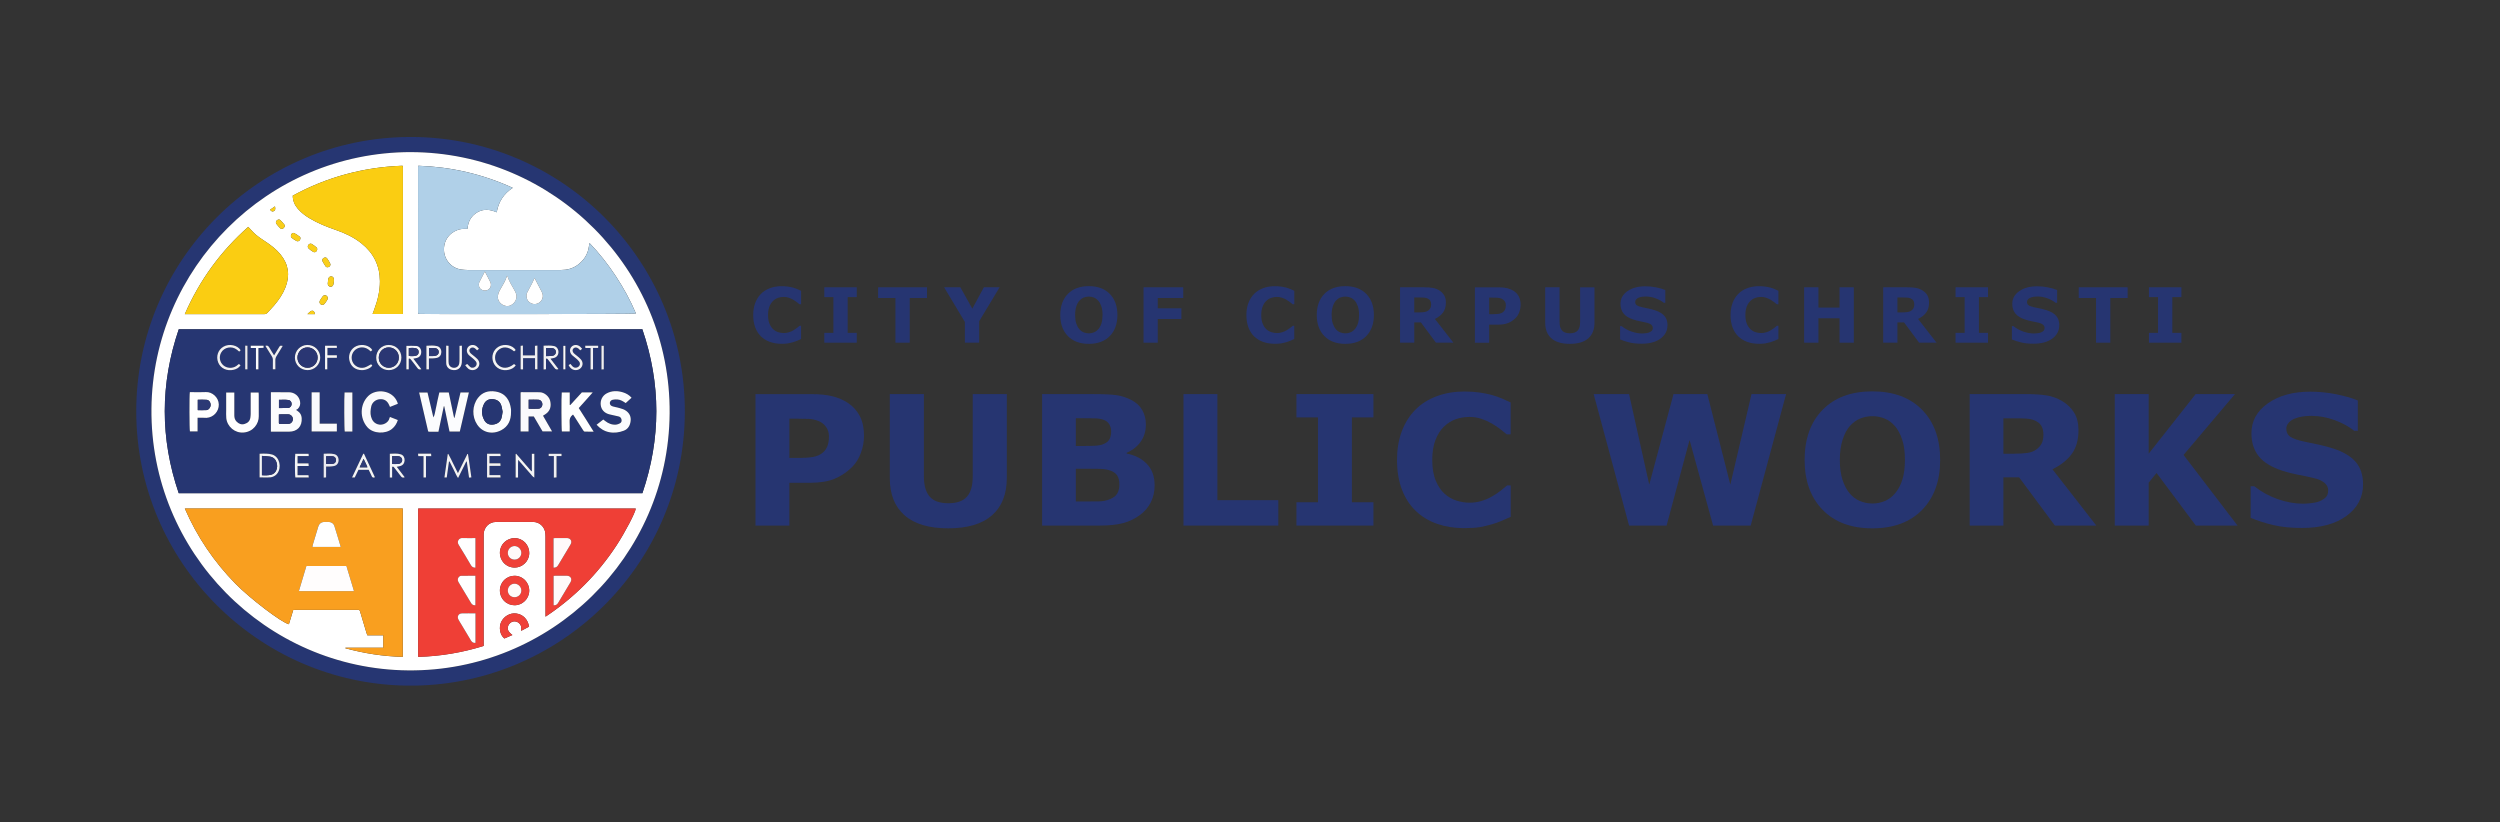<?xml version="1.0" encoding="UTF-8"?>
<svg id="Layer_1" data-name="Layer 1" xmlns="http://www.w3.org/2000/svg" viewBox="0 0 1640.33 539.63">
  <rect x="0" y="0" width="1640.33" height="539.63" fill="#333333" stroke="none"/>
  <defs>
    <style>
      .cls-1 {
        fill: #facd12;
      }

      .cls-2 {
        fill: #b0d0e8;
      }

      .cls-3 {
        fill: #fbfcfe;
      }

      .cls-4 {
        fill: #fffdfd;
      }

      .cls-5 {
        fill: #2a3673;
      }

      .cls-6 {
        fill: #fff;
      }

      .cls-7 {
        fill: #263571;
      }

      .cls-8 {
        fill: #f3f4f7;
      }

      .cls-9 {
        fill: #ef4038;
      }

      .cls-10 {
        fill: #2f3c78;
      }

      .cls-11 {
        fill: #ef3f36;
      }

      .cls-12 {
        fill: #2c3975;
      }

      .cls-13 {
        fill: #f99f1f;
      }

      .cls-14 {
        fill: #f7f7fa;
      }

      .cls-15 {
        fill: #efeff3;
      }

      .cls-16 {
        fill: #f1f1f5;
      }

      .cls-17 {
        fill: #fafafd;
      }

      .cls-18 {
        fill: #eaeaf1;
      }

      .cls-19 {
        fill: snow;
      }

      .cls-20 {
        fill: #263672;
      }

      .cls-21 {
        fill: #facf1a;
      }

      .cls-22 {
        fill: #f2f2f5;
      }

      .cls-23 {
        fill: #ef4139;
      }
    </style>
  </defs>
  <g>
    <path class="cls-7" d="M512.75,225.56c-2.7,0-5.2-.4-7.48-1.2-2.29-.8-4.25-1.99-5.9-3.56-1.64-1.58-2.92-3.55-3.82-5.91-.9-2.36-1.35-5.09-1.35-8.18,0-2.88.43-5.49,1.29-7.84.86-2.34,2.12-4.35,3.76-6.03,1.58-1.61,3.54-2.86,5.87-3.74,2.34-.88,4.89-1.32,7.65-1.32,1.53,0,2.91.09,4.14.26,1.23.17,2.36.4,3.41.67,1.09.31,2.08.66,2.97,1.04.89.38,1.66.74,2.33,1.06v8.81h-1.07c-.46-.39-1.03-.85-1.72-1.38-.69-.53-1.48-1.06-2.36-1.58-.9-.52-1.86-.96-2.91-1.31-1.04-.36-2.16-.53-3.34-.53-1.32,0-2.57.21-3.76.62-1.19.41-2.29,1.1-3.3,2.06-.96.93-1.74,2.15-2.33,3.68-.59,1.53-.89,3.38-.89,5.56s.32,4.17.96,5.7c.64,1.53,1.45,2.73,2.43,3.61.99.89,2.1,1.53,3.32,1.91,1.22.38,2.42.57,3.61.57s2.27-.17,3.38-.51c1.11-.34,2.14-.8,3.09-1.38.8-.47,1.54-.97,2.22-1.51.68-.53,1.25-1,1.68-1.38h.98v8.69c-.91.41-1.78.79-2.61,1.15-.83.36-1.7.67-2.61.93-1.19.34-2.3.6-3.34.78-1.04.18-2.47.27-4.3.27Z"/>
    <path class="cls-7" d="M562.15,224.85h-21.29v-6.45h5.96v-23.46h-5.96v-6.45h21.29v6.45h-5.96v23.46h5.96v6.45Z"/>
    <path class="cls-7" d="M608.24,195.53h-11.35v29.32h-9.38v-29.32h-11.35v-7.03h32.08v7.03Z"/>
    <path class="cls-7" d="M655.86,188.5l-13.4,22.29v14.06h-9.38v-13.62l-13.62-22.73h10.67l7.84,14.02,7.58-14.02h10.31Z"/>
    <path class="cls-7" d="M733.16,206.69c0,5.79-1.66,10.4-4.98,13.81-3.32,3.41-7.91,5.11-13.77,5.11s-10.42-1.7-13.75-5.11c-3.32-3.41-4.98-8.01-4.98-13.81s1.66-10.46,4.98-13.85,7.9-5.09,13.75-5.09,10.41,1.7,13.75,5.09c3.34,3.39,5,8.01,5,13.85ZM720.73,215.89c.91-1.11,1.59-2.41,2.03-3.92.44-1.51.66-3.28.66-5.31,0-2.18-.25-4.04-.76-5.57-.5-1.53-1.16-2.77-1.98-3.71-.83-.98-1.79-1.68-2.87-2.12-1.08-.44-2.21-.66-3.38-.66s-2.31.21-3.36.63c-1.05.42-2.01,1.12-2.89,2.1-.81.91-1.48,2.17-1.99,3.77-.51,1.6-.77,3.46-.77,5.58s.25,4.01.74,5.53c.5,1.52,1.15,2.76,1.97,3.72.81.96,1.77,1.67,2.86,2.12,1.09.46,2.24.68,3.44.68s2.35-.23,3.44-.7c1.09-.46,2.04-1.18,2.86-2.16Z"/>
    <path class="cls-7" d="M776.36,195.53h-16.72v6.76h15.5v7.03h-15.5v15.53h-9.33v-36.35h26.05v7.03Z"/>
    <path class="cls-7" d="M836.35,225.56c-2.7,0-5.2-.4-7.48-1.2-2.29-.8-4.25-1.99-5.9-3.56-1.64-1.58-2.92-3.55-3.82-5.91-.9-2.36-1.35-5.09-1.35-8.18,0-2.88.43-5.49,1.29-7.84.86-2.34,2.12-4.35,3.76-6.03,1.58-1.61,3.54-2.86,5.87-3.74,2.34-.88,4.89-1.32,7.65-1.32,1.53,0,2.91.09,4.14.26,1.23.17,2.36.4,3.41.67,1.09.31,2.08.66,2.97,1.04.89.38,1.66.74,2.33,1.06v8.81h-1.07c-.46-.39-1.03-.85-1.72-1.38-.69-.53-1.48-1.06-2.36-1.58-.9-.52-1.86-.96-2.91-1.31-1.04-.36-2.16-.53-3.34-.53-1.32,0-2.57.21-3.76.62-1.19.41-2.29,1.1-3.3,2.06-.96.93-1.74,2.15-2.33,3.68-.59,1.53-.89,3.38-.89,5.56s.32,4.17.96,5.7c.64,1.53,1.45,2.73,2.43,3.61.99.89,2.1,1.53,3.32,1.91,1.22.38,2.42.57,3.61.57s2.27-.17,3.38-.51c1.11-.34,2.14-.8,3.09-1.38.8-.47,1.54-.97,2.22-1.51.68-.53,1.25-1,1.68-1.38h.98v8.69c-.91.41-1.78.79-2.61,1.15-.83.36-1.7.67-2.61.93-1.19.34-2.3.6-3.34.78-1.04.18-2.47.27-4.3.27Z"/>
    <path class="cls-7" d="M901.45,206.69c0,5.79-1.66,10.4-4.98,13.81-3.32,3.41-7.91,5.11-13.77,5.11s-10.42-1.7-13.75-5.11c-3.32-3.41-4.98-8.01-4.98-13.81s1.66-10.46,4.98-13.85,7.9-5.09,13.75-5.09,10.41,1.7,13.75,5.09c3.34,3.39,5,8.01,5,13.85ZM889.03,215.89c.91-1.11,1.59-2.41,2.03-3.92.44-1.51.66-3.28.66-5.31,0-2.18-.25-4.04-.76-5.57-.5-1.53-1.16-2.77-1.98-3.71-.83-.98-1.79-1.68-2.87-2.12-1.08-.44-2.21-.66-3.38-.66s-2.31.21-3.36.63c-1.05.42-2.01,1.12-2.89,2.1-.81.91-1.48,2.17-1.99,3.77-.51,1.6-.77,3.46-.77,5.58s.25,4.01.74,5.53c.5,1.52,1.15,2.76,1.97,3.72.81.96,1.77,1.67,2.86,2.12,1.09.46,2.24.68,3.44.68s2.35-.23,3.44-.7c1.09-.46,2.04-1.18,2.86-2.16Z"/>
    <path class="cls-7" d="M953.62,224.85h-11.45l-9.89-13.33h-4.34v13.33h-9.33v-36.35h15.72c2.15,0,4,.12,5.54.37,1.55.24,2.99.77,4.35,1.59,1.37.81,2.45,1.87,3.26,3.16.81,1.29,1.21,2.92,1.21,4.87,0,2.69-.62,4.88-1.87,6.57-1.25,1.69-3.02,3.1-5.33,4.22l12.13,15.58ZM938.99,199.63c0-.91-.19-1.69-.56-2.34-.38-.65-1.02-1.16-1.93-1.54-.63-.26-1.38-.42-2.22-.48-.85-.06-1.83-.09-2.95-.09h-3.39v9.79h2.88c1.5,0,2.75-.07,3.76-.22,1.01-.15,1.86-.48,2.54-1,.65-.5,1.13-1.06,1.43-1.67.3-.61.45-1.43.45-2.45Z"/>
    <path class="cls-7" d="M997.72,199.98c0,1.63-.29,3.22-.85,4.77-.57,1.55-1.38,2.86-2.44,3.92-1.45,1.43-3.06,2.51-4.85,3.25-1.78.73-4,1.1-6.65,1.1h-5.83v11.84h-9.38v-36.35h15.43c2.31,0,4.26.2,5.85.6,1.59.4,2.99,1,4.21,1.79,1.46.96,2.58,2.19,3.36,3.69.77,1.5,1.16,3.3,1.16,5.4ZM988.03,200.18c0-1.02-.28-1.9-.83-2.64-.55-.74-1.2-1.25-1.93-1.55-.98-.39-1.93-.6-2.86-.65s-2.17-.06-3.71-.06h-1.61v10.86h2.69c1.59,0,2.91-.1,3.94-.29,1.03-.2,1.9-.58,2.6-1.17.6-.52,1.04-1.14,1.31-1.86.27-.72.4-1.6.4-2.64Z"/>
    <path class="cls-7" d="M1046.2,211.69c0,4.49-1.37,7.93-4.1,10.33s-6.76,3.59-12.08,3.59-9.35-1.2-12.07-3.59c-2.73-2.39-4.09-5.83-4.09-10.3v-23.22h9.42v22.68c0,2.52.53,4.4,1.59,5.64,1.06,1.24,2.77,1.86,5.15,1.86s4.06-.59,5.14-1.78c1.08-1.19,1.62-3.09,1.62-5.71v-22.68h9.42v23.19Z"/>
    <path class="cls-7" d="M1094.07,213.43c0,3.58-1.52,6.49-4.55,8.73-3.04,2.24-7.16,3.36-12.37,3.36-3.01,0-5.64-.26-7.87-.79-2.24-.53-4.33-1.2-6.29-2.01v-8.72h1.03c1.94,1.55,4.11,2.73,6.51,3.56,2.4.83,4.71,1.25,6.92,1.25.57,0,1.32-.05,2.25-.15s1.68-.26,2.27-.49c.72-.29,1.31-.66,1.77-1.1.46-.44.7-1.09.7-1.95,0-.8-.34-1.48-1.01-2.06-.68-.58-1.67-1.02-2.97-1.33-1.37-.33-2.81-.63-4.33-.92-1.52-.28-2.95-.65-4.28-1.09-3.06-.99-5.26-2.34-6.6-4.04-1.34-1.7-2.01-3.81-2.01-6.34,0-3.39,1.52-6.15,4.55-8.29,3.04-2.14,6.94-3.21,11.71-3.21,2.39,0,4.76.23,7.09.7,2.34.46,4.36,1.05,6.07,1.75v8.37h-1c-1.46-1.17-3.26-2.15-5.38-2.94-2.12-.79-4.29-1.18-6.51-1.18-.78,0-1.56.05-2.33.16-.77.11-1.52.31-2.23.6-.63.24-1.18.61-1.64,1.11-.46.5-.68,1.06-.68,1.7,0,.96.37,1.7,1.1,2.21s2.12.98,4.15,1.4c1.33.28,2.62.55,3.85.81,1.23.26,2.55.62,3.97,1.07,2.78.91,4.84,2.15,6.16,3.72,1.33,1.57,1.99,3.61,1.99,6.12Z"/>
    <path class="cls-7" d="M1154.01,225.56c-2.7,0-5.2-.4-7.48-1.2-2.29-.8-4.25-1.99-5.9-3.56-1.64-1.58-2.92-3.55-3.82-5.91-.9-2.36-1.35-5.09-1.35-8.18,0-2.88.43-5.49,1.29-7.84.86-2.34,2.12-4.35,3.76-6.03,1.58-1.61,3.54-2.86,5.87-3.74,2.34-.88,4.89-1.32,7.65-1.32,1.53,0,2.91.09,4.14.26,1.23.17,2.36.4,3.41.67,1.09.31,2.08.66,2.97,1.04.89.38,1.66.74,2.33,1.06v8.81h-1.07c-.46-.39-1.03-.85-1.72-1.38-.69-.53-1.48-1.06-2.36-1.58-.9-.52-1.86-.96-2.91-1.31-1.04-.36-2.16-.53-3.34-.53-1.32,0-2.57.21-3.76.62-1.19.41-2.29,1.1-3.3,2.06-.96.93-1.74,2.15-2.33,3.68-.59,1.53-.89,3.38-.89,5.56s.32,4.17.96,5.7c.64,1.53,1.45,2.73,2.43,3.61.99.89,2.1,1.53,3.32,1.91,1.22.38,2.42.57,3.61.57s2.27-.17,3.38-.51c1.11-.34,2.14-.8,3.09-1.38.8-.47,1.54-.97,2.22-1.51.68-.53,1.25-1,1.68-1.38h.98v8.69c-.91.41-1.78.79-2.61,1.15-.83.36-1.7.67-2.61.93-1.19.34-2.3.6-3.34.78-1.04.18-2.47.27-4.3.27Z"/>
    <path class="cls-7" d="M1216.35,224.85h-9.38v-16.02h-13.84v16.02h-9.38v-36.35h9.38v13.31h13.84v-13.31h9.38v36.35Z"/>
    <path class="cls-7" d="M1270.64,224.85h-11.45l-9.89-13.33h-4.34v13.33h-9.33v-36.35h15.72c2.15,0,4,.12,5.54.37,1.55.24,2.99.77,4.35,1.59,1.37.81,2.45,1.87,3.26,3.16.81,1.29,1.21,2.92,1.21,4.87,0,2.69-.62,4.88-1.87,6.57-1.25,1.69-3.02,3.1-5.33,4.22l12.13,15.58ZM1256.01,199.63c0-.91-.19-1.69-.56-2.34-.38-.65-1.02-1.16-1.93-1.54-.63-.26-1.38-.42-2.22-.48-.85-.06-1.83-.09-2.95-.09h-3.39v9.79h2.88c1.5,0,2.75-.07,3.76-.22,1.01-.15,1.86-.48,2.54-1,.65-.5,1.13-1.06,1.43-1.67.3-.61.45-1.43.45-2.45Z"/>
    <path class="cls-7" d="M1304.39,224.85h-21.29v-6.45h5.96v-23.46h-5.96v-6.45h21.29v6.45h-5.96v23.46h5.96v6.45Z"/>
    <path class="cls-7" d="M1351.14,213.43c0,3.58-1.52,6.49-4.55,8.73-3.04,2.24-7.16,3.36-12.37,3.36-3.01,0-5.64-.26-7.87-.79-2.24-.53-4.33-1.2-6.29-2.01v-8.72h1.03c1.94,1.55,4.11,2.73,6.51,3.56,2.4.83,4.71,1.25,6.92,1.25.57,0,1.32-.05,2.25-.15s1.68-.26,2.27-.49c.72-.29,1.31-.66,1.77-1.1.46-.44.7-1.09.7-1.95,0-.8-.34-1.48-1.01-2.06-.68-.58-1.67-1.02-2.97-1.33-1.37-.33-2.81-.63-4.33-.92-1.52-.28-2.95-.65-4.28-1.09-3.06-.99-5.26-2.34-6.6-4.04-1.34-1.7-2.01-3.81-2.01-6.34,0-3.39,1.52-6.15,4.55-8.29,3.04-2.14,6.94-3.21,11.71-3.21,2.39,0,4.76.23,7.09.7,2.34.46,4.36,1.05,6.07,1.75v8.37h-1c-1.46-1.17-3.26-2.15-5.38-2.94-2.12-.79-4.29-1.18-6.51-1.18-.78,0-1.56.05-2.33.16-.77.11-1.52.31-2.23.6-.63.24-1.18.61-1.64,1.11-.46.5-.68,1.06-.68,1.7,0,.96.37,1.7,1.1,2.21s2.12.98,4.15,1.4c1.33.28,2.62.55,3.85.81,1.23.26,2.55.62,3.97,1.07,2.78.91,4.84,2.15,6.16,3.72,1.33,1.57,1.99,3.61,1.99,6.12Z"/>
    <path class="cls-7" d="M1396,195.53h-11.35v29.32h-9.38v-29.32h-11.35v-7.03h32.08v7.03Z"/>
    <path class="cls-7" d="M1431.29,224.85h-21.29v-6.45h5.96v-23.46h-5.96v-6.45h21.29v6.45h-5.96v23.46h5.96v6.45Z"/>
    <path class="cls-7" d="M566.9,285.81c0,3.86-.68,7.64-2.03,11.33-1.35,3.69-3.28,6.79-5.79,9.3-3.44,3.4-7.27,5.97-11.5,7.71-4.23,1.74-9.49,2.61-15.79,2.61h-13.85v28.1h-22.25v-86.27h36.62c5.48,0,10.11.47,13.88,1.42,3.77.95,7.1,2.37,9.99,4.26,3.48,2.28,6.13,5.2,7.97,8.75,1.83,3.55,2.75,7.82,2.75,12.8ZM543.9,286.31c0-2.43-.66-4.52-1.97-6.27-1.31-1.75-2.84-2.98-4.58-3.67-2.32-.93-4.58-1.44-6.78-1.53-2.2-.1-5.14-.15-8.81-.15h-3.82v25.78h6.37c3.79,0,6.9-.23,9.36-.69,2.45-.46,4.51-1.39,6.17-2.77,1.43-1.23,2.46-2.71,3.1-4.42.64-1.71.96-3.81.96-6.27Z"/>
    <path class="cls-7" d="M660.59,313.62c0,10.66-3.24,18.83-9.73,24.51-6.49,5.68-16.05,8.52-28.68,8.52s-22.18-2.84-28.65-8.52c-6.47-5.68-9.71-13.83-9.71-24.45v-55.1h22.37v53.83c0,5.99,1.25,10.45,3.77,13.38,2.51,2.94,6.59,4.4,12.23,4.4s9.63-1.41,12.2-4.23c2.57-2.82,3.85-7.34,3.85-13.56v-53.83h22.37v55.04Z"/>
    <path class="cls-7" d="M757.58,318.43c0,4.17-.84,7.9-2.52,11.18-1.68,3.28-3.99,6.01-6.92,8.17-3.4,2.55-7.14,4.37-11.21,5.45-4.08,1.08-9.24,1.62-15.5,1.62h-37.66v-86.27h33.49c6.95,0,12.04.23,15.27.7,3.22.46,6.42,1.49,9.59,3.07,3.28,1.66,5.73,3.89,7.33,6.69,1.6,2.8,2.4,6,2.4,9.59,0,4.17-1.1,7.85-3.3,11.04-2.2,3.19-5.31,5.67-9.33,7.45v.46c5.64,1.12,10.11,3.44,13.41,6.95,3.3,3.52,4.95,8.15,4.95,13.91ZM729.07,282.97c0-1.43-.36-2.86-1.07-4.29-.72-1.43-1.98-2.49-3.79-3.19-1.62-.62-3.64-.96-6.06-1.01-2.41-.06-5.8-.09-10.17-.09h-2.09v18.25h3.48c3.51,0,6.51-.06,8.98-.17,2.47-.12,4.42-.5,5.85-1.16,2.01-.89,3.32-2.04,3.94-3.45.62-1.41.93-3.04.93-4.9ZM734.46,318.08c0-2.74-.53-4.86-1.59-6.34-1.06-1.49-2.86-2.6-5.41-3.33-1.73-.5-4.12-.77-7.17-.81-3.05-.04-6.23-.06-9.54-.06h-4.86v21.5h1.62c6.25,0,10.72-.02,13.42-.06,2.7-.04,5.19-.54,7.46-1.51,2.31-.97,3.9-2.25,4.77-3.85.87-1.6,1.3-3.45,1.3-5.53Z"/>
    <path class="cls-7" d="M838.75,344.85h-62.23v-86.27h22.25v69.59h39.98v16.69Z"/>
    <path class="cls-7" d="M901.15,344.85h-50.52v-15.3h14.14v-55.68h-14.14v-15.3h50.52v15.3h-14.14v55.68h14.14v15.3Z"/>
    <path class="cls-7" d="M960.66,346.53c-6.41,0-12.33-.95-17.76-2.84s-10.09-4.71-13.99-8.46c-3.9-3.75-6.92-8.42-9.07-14.02-2.14-5.6-3.22-12.07-3.22-19.41,0-6.84,1.02-13.04,3.07-18.6,2.05-5.56,5.02-10.33,8.92-14.31,3.75-3.82,8.39-6.78,13.93-8.87s11.6-3.13,18.17-3.13c3.63,0,6.9.2,9.82.61,2.92.41,5.61.94,8.08,1.59,2.59.73,4.93,1.56,7.04,2.46,2.11.91,3.95,1.75,5.53,2.52v20.92h-2.55c-1.08-.92-2.44-2.02-4.08-3.29-1.64-1.27-3.51-2.52-5.59-3.75-2.12-1.23-4.42-2.27-6.89-3.11-2.47-.85-5.12-1.27-7.94-1.27-3.13,0-6.1.49-8.92,1.48-2.82.98-5.43,2.61-7.82,4.89-2.28,2.2-4.12,5.11-5.53,8.73-1.41,3.62-2.11,8.02-2.11,13.18s.76,9.91,2.29,13.53c1.53,3.62,3.45,6.48,5.77,8.56,2.36,2.12,4.98,3.63,7.88,4.54,2.9.91,5.75,1.36,8.58,1.36s5.38-.4,8.03-1.21c2.64-.81,5.09-1.9,7.33-3.29,1.89-1.11,3.65-2.31,5.27-3.57,1.62-1.27,2.96-2.36,4-3.29h2.32v20.63c-2.16.97-4.23,1.87-6.2,2.72-1.97.85-4.04,1.58-6.2,2.2-2.82.81-5.47,1.43-7.94,1.85-2.47.42-5.87.64-10.2.64Z"/>
    <path class="cls-7" d="M1171.91,258.58l-23.23,86.27h-24.67l-15.43-56.2-15.08,56.2h-24.61l-23.23-86.27h23.22l13.24,59.39,15.92-59.39h22.19l15.1,59.39,13.9-59.39h22.68Z"/>
    <path class="cls-7" d="M1273.01,301.75c0,13.75-3.94,24.67-11.82,32.77-7.88,8.09-18.77,12.14-32.68,12.14s-24.74-4.05-32.62-12.14c-7.88-8.09-11.82-19.01-11.82-32.77s3.94-24.83,11.82-32.88,18.75-12.08,32.62-12.08,24.7,4.03,32.62,12.08c7.92,8.05,11.88,19.01,11.88,32.88ZM1243.52,323.59c2.16-2.63,3.77-5.73,4.81-9.3,1.04-3.57,1.56-7.77,1.56-12.6,0-5.18-.6-9.58-1.8-13.21-1.2-3.63-2.76-6.57-4.69-8.81-1.97-2.32-4.24-4-6.81-5.04-2.57-1.04-5.24-1.56-8.03-1.56s-5.48.5-7.97,1.51c-2.49,1-4.78,2.67-6.87,4.98-1.93,2.16-3.5,5.15-4.72,8.95-1.22,3.81-1.83,8.22-1.83,13.24s.59,9.51,1.77,13.12c1.18,3.61,2.73,6.56,4.67,8.84,1.93,2.28,4.19,3.96,6.78,5.04,2.59,1.08,5.31,1.62,8.17,1.62s5.58-.55,8.17-1.65,4.85-2.81,6.78-5.13Z"/>
    <path class="cls-7" d="M1375.45,344.85h-27.17l-23.47-31.64h-10.31v31.64h-22.13v-86.27h37.31c5.1,0,9.48.29,13.15.87,3.67.58,7.11,1.84,10.31,3.77,3.25,1.93,5.82,4.43,7.74,7.5,1.91,3.07,2.87,6.92,2.87,11.56,0,6.37-1.48,11.57-4.43,15.59-2.96,4.02-7.18,7.36-12.66,10.02l28.8,36.97ZM1340.74,285c0-2.16-.44-4.02-1.33-5.56-.89-1.54-2.42-2.76-4.58-3.65-1.51-.62-3.26-.99-5.27-1.13-2.01-.14-4.35-.2-7.01-.2h-8.05v23.23h6.84c3.55,0,6.53-.17,8.92-.52,2.39-.35,4.4-1.14,6.03-2.38,1.54-1.2,2.67-2.52,3.39-3.97.71-1.45,1.07-3.39,1.07-5.82Z"/>
    <path class="cls-7" d="M1468.1,344.85h-27.34l-25.79-34.53-5.16,6.38v28.15h-22.25v-86.27h22.25v39.09l30.82-39.09h25.79l-33.72,39.92,35.4,46.35Z"/>
    <path class="cls-7" d="M1550.49,317.74c0,8.5-3.6,15.4-10.81,20.71-7.2,5.31-16.99,7.97-29.35,7.97-7.15,0-13.38-.63-18.69-1.88-5.31-1.25-10.28-2.85-14.92-4.78v-20.69h2.43c4.6,3.67,9.74,6.49,15.44,8.46,5.7,1.97,11.17,2.96,16.43,2.96,1.35,0,3.13-.12,5.33-.35,2.2-.23,4-.62,5.39-1.16,1.7-.7,3.1-1.56,4.2-2.61,1.1-1.04,1.65-2.59,1.65-4.64,0-1.89-.8-3.52-2.41-4.9-1.6-1.37-3.95-2.42-7.04-3.16-3.25-.77-6.67-1.5-10.29-2.17-3.61-.68-7-1.54-10.17-2.58-7.26-2.36-12.49-5.55-15.67-9.59-3.19-4.04-4.78-9.05-4.78-15.04,0-8.03,3.6-14.59,10.81-19.67,7.2-5.08,16.46-7.62,27.78-7.62,5.68,0,11.29.55,16.83,1.65,5.54,1.1,10.34,2.48,14.4,4.14v19.87h-2.38c-3.48-2.78-7.74-5.11-12.78-6.98-5.04-1.87-10.19-2.81-15.44-2.81-1.85,0-3.7.13-5.53.38-1.83.25-3.6.72-5.3,1.42-1.51.58-2.8,1.46-3.88,2.64-1.08,1.18-1.62,2.52-1.62,4.03,0,2.28.87,4.03,2.61,5.24s5.02,2.33,9.85,3.33c3.17.66,6.21,1.29,9.12,1.91,2.92.62,6.06,1.47,9.42,2.55,6.61,2.16,11.48,5.11,14.63,8.84,3.15,3.73,4.72,8.57,4.72,14.51Z"/>
  </g>
  <g>
    <path class="cls-20" d="M269.48,89.87c99.1,0,179.83,80.61,179.86,179.93.04,101.08-83.03,181.33-182.3,180.06-97.28-1.24-177.58-80.79-177.64-179.92-.07-98.95,80.42-180.08,180.08-180.06ZM269.46,99.81c-94.29.16-169.2,76.42-170.08,168.34-.9,94.15,75.13,170.85,168.38,171.73,93.31.88,170.87-74.25,171.62-168.65.74-94.66-75.86-171.24-169.91-171.41Z"/>
    <path class="cls-6" d="M269.46,99.81c94.05.18,170.65,76.75,169.91,171.41-.74,94.4-78.31,169.53-171.62,168.65-93.24-.88-169.28-77.58-168.38-171.73.88-91.92,75.79-168.18,170.08-168.34ZM117.27,323.6h304.23c12.21-35.93,12.2-71.72-.04-107.56H117.29c-12.25,35.88-12.26,71.71-.03,107.56ZM121.26,333.63c8.05,18.59,19.11,34.91,33.14,49.26,9.54,9.76,30.42,25.67,35.16,26.7.94-3.09,1.89-6.19,2.85-9.35.6-.03,1.1-.08,1.61-.08,13.48,0,26.95,0,40.43,0,1.49,0,1.5.01,1.95,1.52,1.33,4.42,2.65,8.85,3.98,13.28.18.59.39,1.17.63,1.9h10.47v8.15h-24.83c0,.11-.02.23-.03.34,12.32,3.36,24.84,5.33,37.67,5.64v-97.34H121.26ZM357.93,404.62c18.89-12.57,34.29-28.04,46.52-46.67,5.63-8.58,12.5-21.73,12.7-24.3h-142.77v97.34c14.72-.4,28.97-2.84,42.97-7.18v-2.22c0-23.08,0-46.16,0-69.24,0-.63-.01-1.26,0-1.89.13-4.41,3.58-7.96,8-8,8.17-.08,16.34-.06,24.51,0,3.62.03,6.74,2.48,7.69,5.98.31,1.14.37,2.37.37,3.55.02,16.8.02,33.59.02,50.39v2.23ZM336.45,123.25c-19.9-9.08-40.46-13.77-61.96-14.51-.1.31-.19.47-.19.63-.01,31.76-.02,63.52-.02,95.28,0,.34.06.68.1,1.02,0,.05.07.09.1.13.04.04.08.08.12.12,3,.33,141.24.18,142.67-.21-3.61-8.61-8.08-16.72-13.19-24.48-5.08-7.71-10.77-14.97-17.28-21.79-.18,1.02-.34,1.74-.44,2.47-.7,5.04-3.31,8.92-7.32,11.9-3.28,2.43-7.1,3.34-11.1,3.35-20.28.04-40.55.02-60.83,0-1.36,0-2.72-.14-4.08-.28-7.27-.74-12.92-7.65-11.53-15.76,1.13-6.61,6.96-10.97,13.2-10.99.66,0,1.33,0,2.04,0,.36-4.88,2.48-8.55,6.5-10.87,4.05-2.34,8.3-1.92,12.66.03,1.2-6.88,4.6-12.2,10.56-16.07ZM264.4,206.01c0-32.13,0-64.04,0-95.96,0-.34-.05-.68-.09-1.02,0-.05-.07-.09-.1-.13-.04-.04-.08-.08-.17-.16-25.53.92-49.55,7.41-71.97,19.63.05,3.45,1.3,6.2,3.37,8.62,2.14,2.5,4.73,4.46,7.53,6.15,5.4,3.27,11.21,5.61,17.16,7.66,6.08,2.09,11.86,4.78,16.93,8.8,8.01,6.36,12.16,14.64,12.21,24.9.03,6.42-1.47,12.55-3.7,18.52-.35.95-.71,1.9-1.11,2.98h19.96ZM162.87,148.85c-17.96,15.91-31.86,34.87-41.61,57.25h2.09c10.96,0,21.92,0,32.88,0,5.65,0,11.3-.02,16.95.02.99,0,1.73-.26,2.39-1,1.43-1.63,2.98-3.16,4.38-4.81,3.04-3.59,5.68-7.44,7.39-11.86,3.02-7.79,2.03-14.98-3.29-21.51-2.81-3.45-6.3-6.09-9.99-8.52-2.14-1.41-4.3-2.83-6.24-4.49-1.76-1.5-3.26-3.32-4.95-5.09ZM327.99,387.38c-.03,5.41,4.19,9.69,9.59,9.74,5.24.05,9.63-4.27,9.67-9.51.05-5.39-4.21-9.78-9.53-9.82-5.39-.04-9.71,4.22-9.74,9.59ZM337.46,372.4c5.17.12,9.65-4.08,9.8-9.2.16-5.51-4.02-10-9.4-10.12-5.3-.11-9.74,4.07-9.86,9.3-.13,5.55,3.97,9.89,9.47,10.02ZM347.15,411.15c-.84-4.88-4-8.03-8.47-8.63-3.98-.53-8.13,1.87-9.89,5.66-1.47,3.17-1.03,8.25,2.16,10.76,1.68-.73,3.43-1.49,5.26-2.28-2.92-2.25-3.64-3.97-2.68-6.22.79-1.86,2.78-2.97,4.7-2.66,1.38.22,2.42.93,3.18,2.09.78,1.19.67,2.52.52,4.06,1.87-.99,3.52-1.87,5.22-2.77ZM186.96,148.52c-.16-.54-.16-.87-.32-1.07-.87-1.04-1.73-2.12-2.71-3.05-.61-.58-1.53-.42-2.2.13-.69.58-.96,1.54-.41,2.3.76,1.05,1.65,2.03,2.57,2.94.52.51,1.31.57,1.9.12.5-.38.84-.97,1.16-1.37ZM208.16,163.35c-.07-.17-.14-.7-.44-.96-1-.84-2.03-1.65-3.15-2.32-.78-.47-1.74-.1-2.25.63-.52.75-.53,1.71.18,2.34.93.82,1.93,1.61,3.01,2.22,1.22.69,2.6-.23,2.64-1.91ZM197.13,156.19c-.06-.16-.08-.6-.3-.76-1.23-.89-2.45-1.81-3.79-2.5-.73-.37-1.66.2-1.97.94-.32.79-.35,1.64.36,2.19.98.77,2.01,1.5,3.12,2.06,1.23.62,2.61-.39,2.57-1.93ZM219.1,184.54c0-.58,0-.81,0-1.03-.03-1.32-.61-2.06-1.68-2.15-1.14-.1-1.94.66-2.09,1.98-.1.9-.24,1.8-.29,2.71-.06,1.05.65,1.92,1.63,2.08.89.15,1.78-.4,2.05-1.4.22-.82.3-1.67.38-2.17ZM211.49,170.87c0,.09-.03.29.05.42.71,1.22,1.37,2.47,2.2,3.6.46.62,1.54.58,2.2.14.76-.51,1.09-1.31.73-2.07-.57-1.22-1.29-2.38-2.1-3.47-.47-.64-1.3-.65-2.03-.32-.68.31-1.04.85-1.05,1.7ZM215.04,195.8c.02-1-.35-1.58-1.1-1.92-.76-.34-1.59-.2-2.14.52-.69.9-1.32,1.85-1.88,2.83-.51.89-.24,1.88.51,2.43.82.59,1.87.5,2.58-.38.68-.83,1.24-1.76,1.81-2.68.17-.27.19-.64.24-.81ZM206.62,206.1c-.19-2.05-1.57-2.8-2.98-1.76-.6.44-1.11,1.01-1.92,1.76h4.9ZM177.2,137.61c.97,1.17,1.49,1.37,2.36.97,1.05-.48,1.29-1.27.87-3.18-1.11.76-2.16,1.48-3.23,2.22Z"/>
    <path class="cls-20" d="M117.27,323.6c-12.23-35.85-12.23-71.68.03-107.56h304.16c12.24,35.84,12.25,71.63.04,107.56H117.27ZM287.68,283.27c1.2-5.72,2.35-11.2,3.51-16.69l.31-.03c1.15,5.53,2.3,11.07,3.45,16.6h6.75c2-8.59,3.97-17.07,5.96-25.66h-5.5c-1.31,5.56-2.61,11.07-3.9,16.58-.11,0-.22-.01-.33-.02-1.16-5.5-2.32-11.01-3.48-16.56h-6.18c-.41,1.81-.84,3.63-1.24,5.45-.41,1.89-.7,3.81-1.18,5.69-.44,1.75-.51,3.6-1.49,5.25-1.29-5.47-2.58-10.94-3.85-16.35h-5.49c2,8.61,3.97,17.09,5.93,25.57.33.07.55.16.77.16,1.93.01,3.87,0,5.97,0ZM194.24,268.96c.51-.3.92-.43,1.19-.71,1.35-1.35,1.79-2.98,1.44-4.86-.67-3.52-3.53-5.96-7.27-6.02-3.25-.06-6.51-.01-9.77-.01-.67,0-1.34,0-2.09,0v25.89h1.62c3.43,0,6.85.01,10.28,0,5.49-.02,8.7-3.53,8.31-8.98-.13-1.84-.9-3.27-2.36-4.35-.31-.23-.63-.44-1.35-.95ZM335.3,270.49c0-.68.07-1.38-.01-2.05-.71-5.57-3.33-10.48-10.25-11.56-4.56-.71-8.52.44-11.43,4.22-3.86,5.02-4.01,12.25-.5,17.5,3.53,5.27,9.93,6.72,15.75,3.68,4.69-2.45,6.48-6.68,6.45-11.79ZM356.29,272.76c.66-.41,1.1-.67,1.52-.95,3.06-2.02,4.1-4.98,3.18-8.81-.69-2.89-3.84-5.66-6.96-5.64-3.94.02-7.87-.04-11.81-.05-.22,0-.43.09-.63.14v25.64h5.21v-9.83h3.45c1.92,3.27,3.85,6.56,5.75,9.8h6.24c-2.04-3.53-3.96-6.86-5.94-10.3ZM391.43,278.7c2.36,2.57,5.01,4.21,8.26,4.87,3.3.66,6.52.17,9.58-.97,2.81-1.06,4.15-3.45,4.5-6.37.32-2.71-.61-4.9-2.82-6.57-1.26-.96-2.7-1.45-4.2-1.84-1.54-.4-3.11-.7-4.65-1.14-.57-.16-1.21-.48-1.54-.93-.96-1.29-.27-3.02,1.43-3.45,1.02-.26,2.15-.27,3.21-.19,1.99.16,3.64,1.24,5.33,2.36,1.28-1.16,2.53-2.3,3.85-3.5-1.57-1.78-3.48-2.88-5.63-3.54-3.68-1.13-7.32-1.16-10.79.73-2.75,1.5-4.21,4.52-3.81,7.64.39,3.02,2.37,5.19,5.53,6.03.44.12.89.21,1.33.31,1.61.36,3.22.73,4.83,1.09,1.15.26,1.74,1.05,1.96,2.13.21,1.06-.17,1.95-1.14,2.44-.74.37-1.55.74-2.36.81-2.68.24-5.04-.69-7.15-2.32-.44-.34-.87-.69-1.32-1.04-1.47,1.15-2.86,2.24-4.41,3.45ZM375.99,272.05c.38.55.71,1.01,1.02,1.49,1.87,2.93,3.72,5.87,5.6,8.79.23.35.61.83.94.85,1.9.08,3.81.04,5.95.04-1.76-2.82-3.34-5.37-4.95-7.91-1.6-2.54-3.23-5.06-4.82-7.56,3.06-3.51,6.16-6.7,9.17-10.28h-7.13c-2.57,2.8-5.1,5.56-7.63,8.33-.11-.04-.22-.07-.33-.11v-8.17h-5.23c-.32,2.38-.23,24.45.08,25.59h5.12c0-2.13.14-4.14-.04-6.12-.18-2,.39-3.55,1.95-4.77.04-.03.1-.06.29-.16ZM261.04,264.94c-.13-.45-.2-.78-.32-1.08-3.19-8.11-14.04-9.02-19.07-4.09-5.68,5.57-5.61,14.68-.72,20.4,3.9,4.57,12.06,4.68,16.26,1.24,1.85-1.51,3.11-3.42,3.84-5.83-1.77-.69-3.44-1.34-5.18-2.03-.15.37-.3.62-.35.89-.54,2.73-4.31,5.02-7.68,3.91-2.49-.82-3.75-2.66-4.38-5.06-.58-2.21-.31-4.45.14-6.62.56-2.68,2.95-4.57,5.61-4.76,2.89-.21,4.86,1,6.09,3.73.18.41.37.81.6,1.33,1.75-.7,3.42-1.36,5.16-2.05ZM148.41,257.57c0,.64,0,1.2,0,1.76,0,3.26,0,6.51,0,9.77,0,1.76-.13,3.55.07,5.29.63,5.65,5.65,9.86,11.33,9.42,6.43-.5,10.06-5.86,9.99-10.67-.07-4.74-.01-9.48-.02-14.22,0-.44-.06-.87-.09-1.35h-5.2v1.74c0,4.11.01,8.22,0,12.34,0,.79-.1,1.59-.21,2.38-.32,2.24-1.71,3.54-3.79,4.16-2.09.63-3.81-.08-5.27-1.58-1.1-1.13-1.48-2.52-1.47-4.07.02-4.34,0-8.68,0-13.02,0-.61,0-1.23,0-1.94h-5.33ZM129.63,274.1c1.39,0,2.52-.01,3.65,0,.74,0,1.48.12,2.22.07,4.62-.28,8.16-4.22,8.06-8.78-.11-4.78-4.51-8.36-8.46-8.13-3.07.18-6.16.04-9.25.04h-1.29c-.36,2.09-.29,24.47.06,25.75h5.01v-8.95ZM204.47,257.43v25.65h16.55v-5.11h-11.28v-20.55h-5.27ZM231.2,283.16v-25.63h-5.12c-.32,2.84-.2,24.45.12,25.63h5ZM294.59,302.84c.12-.03.23-.05.35-.08.89,1.77,1.75,3.56,2.67,5.32.93,1.77,1.63,3.66,2.92,5.57,1.9-3.83,3.65-7.34,5.4-10.86.11.03.22.06.33.09.49,3.47.99,6.94,1.49,10.49.6-.06,1.02-.09,1.53-.14-.75-5.2-1.42-10.28-2.23-15.34-.13-.01-.25-.02-.38-.03-2.03,4.11-4.06,8.22-6.21,12.57-1.15-2.32-2.17-4.42-3.23-6.5-1.05-2.04-1.94-4.16-3.12-6.13-.11.04-.22.07-.33.11-.73,5.11-1.45,10.21-2.19,15.38h1.53c.49-3.52.98-6.99,1.46-10.46ZM263.36,234.58c0-4.65-3.53-8.19-8.23-8.25-4.64-.06-8.3,3.64-8.29,8.39.01,4.6,3.67,8.18,8.33,8.14,4.66-.04,8.19-3.6,8.19-8.28ZM201.86,242.85c4.59-.03,8.28-3.72,8.25-8.28-.02-4.65-3.78-8.31-8.47-8.25-4.57.06-8.2,3.8-8.15,8.39.05,4.59,3.72,8.16,8.37,8.13ZM338.65,297.71c-.11.07-.21.15-.32.22v15.37h1.56c0-1.94-.01-3.81,0-5.68.02-1.84-.08-3.68.1-5.91,1.09,1.24,1.91,2.16,2.72,3.09.86.99,1.73,1.98,2.59,2.96.82.95,1.62,1.92,2.48,2.83.86.91,1.48,2.08,2.79,2.77v-15.6h-1.62v11.3l-.31.14c-3.33-3.83-6.67-7.67-10-11.5ZM170.32,313.24c2.47,0,4.86.14,7.23-.06,1.12-.1,2.34-.66,3.25-1.36,3.82-2.96,3.51-9.99-.48-12.72-.51-.35-1.08-.67-1.67-.84-2.71-.8-5.48-.63-8.33-.54v15.53ZM361.16,235.33c1.04-.21,1.83-.3,2.58-.54,1.72-.56,2.74-2.1,2.7-3.94-.04-1.82-1.15-3.41-2.89-3.8-2.28-.52-4.6-.28-6.87-.25v15.63c.56-.05.99-.08,1.57-.13v-6.98c.92-.27,1.15.37,1.48.79,1.38,1.75,2.77,3.48,4.08,5.28.68.94,1.41,1.34,2.63.77-1.74-2.26-3.44-4.46-5.27-6.83ZM268.17,242.33v-6.97c.89-.35,1.16.23,1.5.66,1.4,1.8,2.84,3.57,4.17,5.42.66.92,1.38,1.22,2.6.78-.91-1.2-1.76-2.31-2.62-3.43-.86-1.14-1.73-2.28-2.63-3.47.98-.19,1.72-.27,2.42-.49,1.9-.58,2.87-2.09,2.76-4.2-.1-1.87-1.35-3.47-3.23-3.64-2.13-.19-4.28-.04-6.5-.04v15.38h1.52ZM257.29,313.32v-7.01c.92-.38,1.17.26,1.5.68,1.44,1.84,2.89,3.67,4.28,5.55.64.86,1.36,1.06,2.48.62-1.75-2.3-3.46-4.53-5.24-6.87.98-.21,1.76-.32,2.5-.55,1.68-.54,2.65-1.93,2.68-3.76.04-1.82-.85-3.34-2.52-3.87-2.36-.74-4.79-.45-7.2-.38v15.6h1.52ZM156.75,238.82c-.65.52-1.15.98-1.72,1.36-2.62,1.75-6.29,1.5-8.58-.57-2.29-2.06-2.87-5.39-1.42-8.13,1.95-3.71,7.13-4.7,10.48-1.99.43.35.84.71,1.43,1.22.4-.36.72-.65.98-.89-2.15-3.43-7.54-4.49-11.26-2.38-3.62,2.04-5.08,6.41-3.5,10.39,1.53,3.87,5.75,5.88,10.2,4.78,1.78-.44,3.38-1.24,4.47-2.93-.38-.3-.68-.54-1.08-.86ZM337.27,238.86c-3.95,3.17-7.97,3.26-10.74.28-2.35-2.52-2.28-6.7.15-9.16,2.83-2.86,6.84-2.68,10.62.56.35-.29.72-.59,1.07-.87-2.11-3.36-7.56-4.29-11.17-2.24-3.63,2.07-5.09,6.4-3.51,10.4,1.53,3.85,5.77,5.86,10.22,4.77,1.79-.44,3.37-1.26,4.49-2.93-.44-.31-.8-.57-1.14-.81ZM343.2,242.34v-7.35h7.87v7.32h1.55v-15.56c-.59.05-1.06.1-1.63.15v6.3h-7.89v-6.48c-.63.08-1.05.14-1.49.2v15.3c.22.08.37.17.52.18.28.01.56-.03,1.07-.06ZM244.3,229.68c-1.63-2.86-6.37-4.3-10.33-2.65-3.55,1.48-5.52,5.26-4.78,9.09.81,4.17,3.87,6.67,8.24,6.74,2.84.05,6.46-1.62,6.84-3.22-.31-.24-.66-.51-.8-.62-1.52.77-2.81,1.69-4.24,2.1-3.29.93-6.82-.91-8.02-3.95-1.25-3.19.04-6.79,3.02-8.4,2.68-1.44,5.89-1.01,8.25,1.12.24.22.5.42.8.68.39-.34.71-.62,1.03-.9ZM195.24,311.79v-6.06h7.32c-.05-.65-.08-1.11-.12-1.69h-7.19v-4.81h7.33c-.04-.6-.07-1.02-.09-1.48h-8.74c-.35,2.02-.27,14.34.07,15.52h8.78c-.06-.53-.11-.95-.17-1.49h-7.18ZM319.57,297.72v15.56h8.85c-.05-.52-.09-.94-.14-1.52h-7.14v-6.08h7.27c-.04-.63-.07-1.06-.11-1.68h-7.16v-4.77h7.31c-.06-.62-.1-1.04-.14-1.52h-8.75ZM238.83,297.74c-.16-.02-.31-.04-.47-.06-2.44,5.16-4.88,10.31-7.38,15.61h1.78c.82-1.68,1.63-3.36,2.44-5.03h6.71c.67,1.39,1.35,2.7,1.93,4.06.41.98,1.01,1.29,2.16.82-2.39-5.14-4.78-10.28-7.17-15.41ZM292.77,226.8c0,3.99-.06,7.76.02,11.52.05,2.26,1.53,3.87,3.68,4.36,3.56.81,6.3-1.15,6.54-4.8.13-1.93.05-3.88.06-5.82,0-1.7,0-3.4,0-5.27-.61.05-1.07.09-1.56.13,0,3.04.01,5.89,0,8.75,0,.91-.03,1.83-.16,2.73-.25,1.75-1.72,2.96-3.46,2.93-1.82-.03-3.22-1.16-3.47-2.9-.11-.73-.11-1.48-.11-2.22-.01-3.07,0-6.14,0-9.32-.55-.03-.97-.06-1.53-.09ZM213.96,306.1c1.02,0,1.81.04,2.6-.01.91-.06,1.83-.11,2.71-.33,1.8-.44,2.85-1.87,2.9-3.75.05-1.97-.99-3.59-2.79-4.03-2.28-.55-4.61-.35-6.99-.28v15.66c.55-.03,1.01-.06,1.57-.09v-7.17ZM281.43,242.33v-7.17c.98,0,1.77.04,2.56-.01.91-.06,1.83-.1,2.7-.33,1.82-.47,2.84-1.89,2.88-3.78.04-1.84-.98-3.48-2.72-3.92-2.32-.59-4.7-.38-7.07-.26v15.48h1.64ZM381.98,228.87c-.47-.51-.81-.97-1.23-1.35-1.77-1.61-4.39-1.56-5.84.08-1.39,1.57-1.18,3.89.56,5.51.79.74,1.71,1.34,2.52,2.06.72.64,1.47,1.29,2.03,2.07.97,1.36.45,2.99-1.06,3.72-1.22.59-2.38.37-3.42-.7-.43-.44-.79-.95-1.23-1.49-.42.26-.78.49-1.22.76.52,1.07,1.16,1.92,2.08,2.54,1.85,1.24,4.46.96,5.95-.65,1.52-1.63,1.55-3.91-.06-5.73-.75-.85-1.68-1.54-2.55-2.28-.65-.56-1.38-1.03-1.98-1.63-.99-1-1.09-2.23-.35-3.07.8-.9,2.16-.96,3.25-.11.44.35.83.78,1.32,1.25.4-.32.78-.62,1.24-.99ZM314.26,228.86c-.56-.59-.98-1.14-1.49-1.56-1.72-1.4-4.19-1.24-5.57.32-1.33,1.49-1.17,3.84.44,5.39.78.75,1.69,1.35,2.5,2.07.72.64,1.47,1.28,2.06,2.04.79,1.01.72,2.27-.03,3.16-.82.98-2.34,1.36-3.4.68-.7-.45-1.22-1.17-1.82-1.76-.12-.12-.25-.22-.43-.38-.37.23-.73.47-1.29.83.7.82,1.23,1.64,1.95,2.23,1.82,1.5,4.62,1.25,6.21-.45,1.55-1.66,1.53-4.04-.18-5.86-.85-.91-1.88-1.65-2.84-2.46-.56-.48-1.2-.89-1.69-1.43-.88-.97-.93-2.12-.22-2.94.74-.86,2.06-.98,3.11-.22.5.36.91.84,1.45,1.35.39-.31.76-.61,1.24-1ZM174.1,226.93c1.45,2.35,2.79,4.58,4.2,6.78.51.8.75,1.61.73,2.56-.05,1.98-.02,3.97-.02,6.03h1.66c0-1.99.05-3.86-.02-5.73-.04-1.14.26-2.09.86-3.04,1.37-2.14,2.65-4.34,3.99-6.57-1.69-.27-1.7-.28-2.37.8-1.07,1.73-2.12,3.46-3.3,5.39-1.19-1.92-2.29-3.59-3.27-5.32-.54-.95-1.19-1.31-2.47-.9ZM221.03,233.09h-6.17v-4.84h6.2c-.03-.55-.06-.96-.08-1.41h-7.69v15.47h1.47v-7.56h6.28v-1.66ZM277.9,299.27v14.01h1.6v-14.02h3.48c-.05-.64-.08-1.1-.12-1.62-2.94,0-5.7,0-8.58.01.07.68.12,1.1.18,1.61h3.45ZM172.94,226.85h-8.4v1.5h3.4v13.97h1.61v-13.95c1.21-.06,2.26-.11,3.39-.16v-1.36ZM363.4,299.23v14.16c.64-.05,1.11-.09,1.74-.14v-14.02h3.28v-1.49h-8.42v1.49h3.39ZM387.5,228.32v14.09c.59-.03,1.02-.05,1.61-.08v-14.03h3.37v-1.44h-8.52c.05.53.08.94.13,1.46h3.42ZM160.89,226.77v15.58h1.46v-15.48c-.47-.03-.89-.06-1.46-.1ZM396.15,242.34v-15.45h-1.49v15.53c.54-.03.98-.05,1.49-.08ZM370.96,242.33v-15.41h-1.33v15.41h1.33Z"/>
    <path class="cls-13" d="M121.26,333.63h143.02v97.34c-12.83-.31-25.36-2.28-37.67-5.64,0-.11.02-.23.03-.34h24.83v-8.15h-10.47c-.24-.73-.45-1.31-.63-1.9-1.33-4.42-2.65-8.85-3.98-13.28-.45-1.51-.46-1.52-1.95-1.52-13.48,0-26.95,0-40.43,0-.5,0-1.01.05-1.61.08-.96,3.16-1.91,6.26-2.85,9.35-4.74-1.03-25.62-16.94-35.16-26.7-14.03-14.35-25.09-30.66-33.14-49.26ZM232.26,387.86c-1.71-5.69-3.34-11.12-4.96-16.48h-26.27c-1.64,5.5-3.27,10.92-4.93,16.48h36.16ZM223.57,358.87c-1.42-4.7-2.74-9.29-4.21-13.83-.51-1.59-1.84-2.44-3.52-2.57-.91-.07-1.82-.04-2.74-.02-2.35.04-3.66,1.03-4.36,3.33-1.2,3.92-2.38,7.85-3.55,11.78-.12.4-.13.84-.21,1.31h18.58Z"/>
    <path class="cls-11" d="M357.93,404.62v-2.23c0-16.8,0-33.59-.02-50.39,0-1.19-.06-2.42-.37-3.55-.95-3.5-4.06-5.95-7.69-5.98-8.17-.06-16.34-.07-24.51,0-4.42.04-7.87,3.6-8,8-.02.63,0,1.26,0,1.89,0,23.08,0,46.16,0,69.24v2.22c-14,4.35-28.25,6.79-42.97,7.18v-97.34h142.77c-.2,2.57-7.07,15.72-12.7,24.3-12.23,18.63-27.63,34.1-46.52,46.67ZM363.22,397.14c1.38.14,2.29-.4,2.93-1.47,2.73-4.55,5.49-9.09,8.18-13.67,1.27-2.17.09-4.21-2.41-4.25-2.57-.04-5.14-.01-7.71,0-.32,0-.64.07-.99.12v19.27ZM363.19,372.49c1.45.04,2.35-.5,2.99-1.57,2.72-4.54,5.48-9.07,8.16-13.63,1.27-2.16.08-4.2-2.41-4.25-2.45-.05-4.9-.02-7.35,0-.44,0-.88.07-1.39.11v19.35ZM311.98,402.43c-3.12,0-6.02-.06-8.92.02-2.21.07-3.32,2.06-2.29,4.01.69,1.31,1.51,2.55,2.27,3.82,1.96,3.28,3.93,6.55,5.88,9.84.68,1.15,1.55,1.9,3.06,1.69v-19.38ZM311.94,377.77c-3.15,0-6.21-.05-9.27.02-1.62.04-3.06,2.15-1.82,4.17,2.79,4.57,5.52,9.18,8.28,13.77.61,1.02,1.5,1.5,2.82,1.42v-19.38ZM311.95,353.04c-2.93,0-5.78.1-8.61-.03-2.17-.1-3.82,2.19-2.42,4.42,2.79,4.44,5.43,8.98,8.11,13.48.65,1.09,1.55,1.61,2.91,1.55v-19.43Z"/>
    <path class="cls-2" d="M336.45,123.25c-5.95,3.87-9.35,9.19-10.56,16.07-4.36-1.95-8.6-2.37-12.66-.03-4.02,2.32-6.14,5.99-6.5,10.87-.72,0-1.38,0-2.04,0-6.24.02-12.07,4.38-13.2,10.99-1.39,8.1,4.26,15.02,11.53,15.76,1.36.14,2.72.28,4.08.28,20.28.02,40.55.03,60.83,0,4,0,7.82-.92,11.1-3.35,4.01-2.98,6.62-6.86,7.32-11.9.1-.73.26-1.45.44-2.47,6.52,6.82,12.2,14.07,17.28,21.79,5.11,7.75,9.57,15.87,13.19,24.48-1.43.39-139.67.53-142.67.21-.04-.04-.09-.08-.12-.12-.04-.04-.1-.08-.1-.13-.04-.34-.1-.68-.1-1.02,0-31.76,0-63.52.02-95.28,0-.16.09-.32.19-.63,21.5.74,42.06,5.43,61.96,14.51ZM332.93,180.97c-.29.32-.41.39-.44.48-.92,2.97-2.59,5.56-4.12,8.23-.99,1.73-1.88,3.5-1.71,5.63.33,4.19,4.99,6.21,7.65,5.31,3.36-1.14,5.9-4.93,3.84-9.05-1.73-3.45-4.13-6.56-5.23-10.6ZM350.74,182.45c-.53,1.13-1.1,2.43-1.75,3.68-.96,1.87-2,3.71-2.97,5.58-.73,1.39-.7,2.9-.25,4.32.65,2.03,2.89,3.49,5.01,3.47,2.33-.02,4.29-1.46,5.09-3.62.61-1.65.24-3.14-.52-4.6-1.54-2.97-3.09-5.92-4.6-8.83ZM318.13,178.17c-1.28,2.47-2.46,4.73-3.62,6.99-.1.2-.14.43-.2.65-.46,1.52.2,3.31,1.54,4.15,1.54.97,3.67.87,4.96-.24,1.27-1.09,1.7-2.97.89-4.66-1.08-2.25-2.29-4.44-3.56-6.89Z"/>
    <path class="cls-1" d="M264.4,206.01h-19.96c.4-1.08.76-2.03,1.11-2.98,2.23-5.97,3.73-12.1,3.7-18.52-.05-10.27-4.19-18.54-12.21-24.9-5.07-4.03-10.85-6.71-16.93-8.8-5.95-2.05-11.76-4.39-17.16-7.66-2.8-1.69-5.39-3.65-7.53-6.15-2.07-2.42-3.31-5.17-3.37-8.62,22.42-12.22,46.45-18.71,71.97-19.63.09.08.13.12.17.16.04.04.1.08.1.13.04.34.09.68.09,1.02,0,31.92,0,63.84,0,95.96Z"/>
    <path class="cls-1" d="M162.87,148.85c1.7,1.77,3.19,3.59,4.95,5.09,1.95,1.65,4.1,3.08,6.24,4.49,3.69,2.43,7.18,5.07,9.99,8.52,5.32,6.53,6.31,13.72,3.29,21.51-1.71,4.42-4.35,8.27-7.39,11.86-1.4,1.65-2.95,3.18-4.38,4.81-.66.75-1.4,1.01-2.39,1-5.65-.04-11.3-.02-16.95-.02-10.96,0-21.92,0-32.88,0h-2.09c9.75-22.38,23.65-41.34,41.61-57.25Z"/>
    <path class="cls-9" d="M327.99,387.38c.03-5.37,4.35-9.63,9.74-9.59,5.32.04,9.58,4.43,9.53,9.82-.05,5.24-4.43,9.55-9.67,9.51-5.4-.05-9.62-4.33-9.59-9.74ZM337.56,391.86c2.5.02,4.47-1.88,4.51-4.35.04-2.41-1.98-4.48-4.4-4.53-2.42-.04-4.46,1.96-4.49,4.41-.03,2.5,1.88,4.45,4.38,4.47Z"/>
    <path class="cls-9" d="M337.46,372.4c-5.49-.13-9.6-4.47-9.47-10.02.12-5.23,4.56-9.41,9.86-9.3,5.38.11,9.56,4.61,9.4,10.12-.15,5.11-4.62,9.32-9.8,9.2ZM342.07,362.73c0-2.4-2.09-4.47-4.48-4.46-2.45.02-4.42,2.03-4.41,4.49,0,2.48,1.96,4.42,4.45,4.41,2.47,0,4.45-1.99,4.44-4.45Z"/>
    <path class="cls-23" d="M347.15,411.15c-1.7.9-3.35,1.78-5.22,2.77.15-1.53.26-2.87-.52-4.06-.76-1.16-1.8-1.87-3.18-2.09-1.92-.31-3.91.8-4.7,2.66-.96,2.26-.24,3.98,2.68,6.22-1.82.79-3.57,1.55-5.26,2.28-3.19-2.51-3.63-7.59-2.16-10.76,1.76-3.79,5.9-6.19,9.89-5.66,4.47.59,7.63,3.74,8.47,8.63Z"/>
    <path class="cls-21" d="M186.96,148.52c-.33.4-.67.99-1.16,1.37-.59.45-1.38.39-1.9-.12-.93-.92-1.82-1.89-2.57-2.94-.55-.77-.28-1.72.41-2.3.67-.56,1.58-.72,2.2-.13.98.94,1.84,2.01,2.71,3.05.16.2.17.53.32,1.07Z"/>
    <path class="cls-21" d="M208.16,163.35c-.04,1.68-1.42,2.61-2.64,1.91-1.08-.61-2.08-1.4-3.01-2.22-.71-.63-.7-1.59-.18-2.34.51-.73,1.47-1.1,2.25-.63,1.11.67,2.15,1.48,3.15,2.32.3.25.37.79.44.96Z"/>
    <path class="cls-21" d="M197.13,156.19c.04,1.54-1.34,2.55-2.57,1.93-1.11-.56-2.14-1.29-3.12-2.06-.71-.56-.69-1.41-.36-2.19.3-.74,1.24-1.32,1.97-.94,1.34.69,2.56,1.61,3.79,2.5.22.16.24.61.3.76Z"/>
    <path class="cls-21" d="M219.1,184.54c-.08.5-.16,1.35-.38,2.17-.27,1-1.16,1.55-2.05,1.4-.98-.16-1.69-1.03-1.63-2.08.05-.9.19-1.8.29-2.71.15-1.31.95-2.07,2.09-1.98,1.07.09,1.65.83,1.68,2.15,0,.23,0,.45,0,1.03Z"/>
    <path class="cls-21" d="M211.49,170.87c0-.84.37-1.39,1.05-1.7.73-.33,1.56-.32,2.03.32.8,1.08,1.53,2.25,2.1,3.47.36.76.03,1.57-.73,2.07-.66.44-1.74.48-2.2-.14-.83-1.13-1.49-2.39-2.2-3.6-.08-.13-.04-.33-.05-.42Z"/>
    <path class="cls-21" d="M215.04,195.8c-.04.16-.06.53-.24.81-.57.91-1.13,1.84-1.81,2.68-.71.87-1.76.97-2.58.38-.75-.55-1.02-1.54-.51-2.43.56-.98,1.19-1.94,1.88-2.83.55-.71,1.39-.85,2.14-.52.75.34,1.12.92,1.1,1.92Z"/>
    <path class="cls-21" d="M206.62,206.1h-4.9c.81-.75,1.32-1.32,1.92-1.76,1.41-1.04,2.79-.29,2.98,1.76Z"/>
    <path class="cls-21" d="M177.2,137.61c1.07-.73,2.12-1.46,3.23-2.22.42,1.91.18,2.7-.87,3.18-.87.4-1.39.21-2.36-.97Z"/>
    <path class="cls-3" d="M287.68,283.27c-2.1,0-4.03,0-5.97,0-.22,0-.44-.09-.77-.16-1.97-8.47-3.93-16.95-5.93-25.57h5.49c1.28,5.41,2.56,10.88,3.85,16.35.98-1.65,1.05-3.5,1.49-5.25.47-1.88.77-3.8,1.18-5.69.39-1.83.82-3.64,1.24-5.45h6.18c1.17,5.55,2.33,11.06,3.48,16.56.11,0,.22.01.33.02,1.3-5.51,2.59-11.02,3.9-16.58h5.5c-1.99,8.59-3.96,17.06-5.96,25.66h-6.75c-1.15-5.53-2.3-11.06-3.45-16.6l-.31.03c-1.15,5.48-2.3,10.97-3.51,16.69Z"/>
    <path class="cls-3" d="M194.24,268.96c.72.5,1.04.72,1.35.95,1.46,1.08,2.23,2.51,2.36,4.35.39,5.45-2.82,8.96-8.31,8.98-3.43.01-6.85,0-10.28,0h-1.62v-25.89c.75,0,1.42,0,2.09,0,3.26,0,6.51-.05,9.77.01,3.74.07,6.6,2.51,7.27,6.02.36,1.89-.09,3.51-1.44,4.86-.27.27-.68.41-1.19.71ZM183.11,278.15c2.12,0,4.22.11,6.31-.03,1.61-.11,2.8-1.65,2.76-3.19-.04-1.6-1.41-3.02-3.07-3.08-1.54-.06-3.08-.02-4.62-.01-.49,0-.97.06-1.52.1,0,1.93,0,3.7,0,5.47,0,.22.08.44.14.76ZM183.03,267.73c2.08,0,4.01.05,5.93-.02,1.3-.05,2.32-1.18,2.4-2.46.08-1.33-.7-2.55-2.03-2.77-2.07-.35-4.16-.14-6.3-.14v5.39Z"/>
    <path class="cls-3" d="M335.3,270.49c.03,5.11-1.76,9.34-6.45,11.79-5.82,3.04-12.22,1.59-15.75-3.68-3.51-5.25-3.36-12.48.5-17.5,2.91-3.78,6.88-4.93,11.43-4.22,6.92,1.07,9.54,5.99,10.25,11.56.09.67.01,1.37.01,2.05ZM329.77,270.14c-.28-1.31-.44-2.99-1.01-4.5-.95-2.49-3.08-3.59-5.63-3.76-2.44-.16-4.41.96-5.5,3.07-1.81,3.5-1.8,7.16.08,10.64,1.13,2.1,3.06,3.22,5.52,3,2.76-.24,4.93-1.47,5.8-4.26.38-1.23.47-2.56.75-4.19Z"/>
    <path class="cls-17" d="M356.29,272.76c1.98,3.44,3.91,6.77,5.94,10.3h-6.24c-1.9-3.24-3.83-6.53-5.75-9.8h-3.45v9.83h-5.21v-25.64c.2-.05.42-.14.63-.14,3.94.01,7.87.06,11.81.05,3.12-.01,6.26,2.75,6.96,5.64.92,3.84-.12,6.8-3.18,8.81-.43.28-.86.54-1.52.95ZM346.89,268.19c2.22,0,4.37.12,6.51-.04,1.52-.12,2.52-1.54,2.48-3-.04-1.44-1.13-2.79-2.64-2.88-2.08-.12-4.18-.03-6.35-.03v5.95Z"/>
    <path class="cls-3" d="M391.43,278.7c1.55-1.22,2.94-2.3,4.41-3.45.45.36.88.7,1.32,1.04,2.1,1.63,4.46,2.56,7.15,2.32.81-.07,1.62-.44,2.36-.81.97-.48,1.35-1.38,1.14-2.44-.21-1.08-.81-1.87-1.96-2.13-1.61-.36-3.22-.73-4.83-1.09-.44-.1-.89-.19-1.33-.31-3.16-.84-5.15-3.01-5.53-6.03-.4-3.12,1.06-6.14,3.81-7.64,3.47-1.89,7.11-1.86,10.79-.73,2.15.66,4.06,1.75,5.63,3.54-1.32,1.2-2.57,2.34-3.85,3.5-1.69-1.12-3.34-2.21-5.33-2.36-1.06-.08-2.18-.07-3.21.19-1.7.42-2.39,2.16-1.43,3.45.33.45.98.77,1.54.93,1.53.44,3.1.74,4.65,1.14,1.49.39,2.93.88,4.2,1.84,2.2,1.67,3.13,3.86,2.82,6.57-.34,2.92-1.68,5.32-4.5,6.37-3.06,1.15-6.27,1.64-9.58.97-3.26-.65-5.9-2.3-8.26-4.87Z"/>
    <path class="cls-6" d="M375.99,272.05c-.19.1-.24.12-.29.16-1.56,1.22-2.13,2.77-1.95,4.77.17,1.98.04,3.99.04,6.12h-5.12c-.31-1.13-.41-23.2-.08-25.59h5.23v8.17c.11.04.22.07.33.11,2.53-2.76,5.06-5.52,7.63-8.33h7.13c-3.01,3.58-6.11,6.77-9.17,10.28,1.59,2.49,3.22,5.02,4.82,7.56,1.6,2.54,3.19,5.09,4.95,7.91-2.15,0-4.05.04-5.95-.04-.33-.01-.72-.5-.94-.85-1.88-2.92-3.74-5.86-5.6-8.79-.3-.48-.64-.93-1.02-1.49Z"/>
    <path class="cls-17" d="M261.04,264.94c-1.74.69-3.41,1.36-5.16,2.05-.23-.52-.42-.92-.6-1.33-1.23-2.73-3.21-3.94-6.09-3.73-2.66.19-5.04,2.08-5.61,4.76-.46,2.17-.73,4.41-.14,6.62.63,2.39,1.89,4.24,4.38,5.06,3.37,1.11,7.14-1.18,7.68-3.91.05-.27.2-.52.35-.89,1.74.68,3.41,1.33,5.18,2.03-.74,2.41-1.99,4.32-3.84,5.83-4.21,3.43-12.36,3.32-16.26-1.24-4.89-5.72-4.96-14.83.72-20.4,5.03-4.94,15.88-4.02,19.07,4.09.12.3.19.63.32,1.08Z"/>
    <path class="cls-6" d="M148.41,257.57h5.33c0,.71,0,1.32,0,1.94,0,4.34.01,8.68,0,13.02,0,1.55.37,2.94,1.47,4.07,1.46,1.5,3.18,2.21,5.27,1.58,2.08-.63,3.47-1.93,3.79-4.16.11-.79.21-1.59.21-2.38.02-4.11,0-8.22,0-12.34v-1.74h5.2c.03.48.09.92.09,1.35,0,4.74-.05,9.48.02,14.22.07,4.81-3.56,10.17-9.99,10.67-5.67.44-10.7-3.76-11.33-9.42-.19-1.74-.06-3.53-.07-5.29,0-3.26,0-6.51,0-9.77,0-.56,0-1.12,0-1.76Z"/>
    <path class="cls-6" d="M129.63,274.1v8.95h-5.01c-.35-1.28-.42-23.66-.06-25.75h1.29c3.08,0,6.17.14,9.25-.04,3.95-.23,8.35,3.35,8.46,8.13.11,4.55-3.44,8.49-8.06,8.78-.74.04-1.48-.06-2.22-.07-1.13-.01-2.26,0-3.65,0ZM129.76,269.11c1.95,0,3.82.08,5.68-.03,1.42-.08,2.71-1.72,2.76-3.26.06-1.75-.99-3.35-2.61-3.5-1.91-.17-3.84-.04-5.83-.04v6.82Z"/>
    <path class="cls-17" d="M204.47,257.43h5.27v20.55h11.28v5.11h-16.55v-25.65Z"/>
    <path class="cls-14" d="M231.2,283.16h-5c-.33-1.18-.44-22.8-.12-25.63h5.12v25.63Z"/>
    <path class="cls-22" d="M294.59,302.84c-.49,3.47-.97,6.94-1.46,10.46h-1.53c.73-5.17,1.46-10.27,2.19-15.38.11-.04.22-.07.33-.11,1.18,1.96,2.08,4.09,3.12,6.13,1.06,2.07,2.08,4.17,3.23,6.5,2.15-4.34,4.18-8.46,6.21-12.57.13.01.25.02.38.03.81,5.06,1.48,10.14,2.23,15.34-.51.05-.93.08-1.53.14-.5-3.55-1-7.02-1.49-10.49-.11-.03-.22-.06-.33-.09-1.75,3.51-3.49,7.03-5.4,10.86-1.29-1.91-1.99-3.81-2.92-5.57-.92-1.76-1.78-3.55-2.67-5.32-.12.03-.23.05-.35.08Z"/>
    <path class="cls-16" d="M263.36,234.58c0,4.67-3.53,8.24-8.19,8.28-4.66.04-8.32-3.54-8.33-8.14-.01-4.75,3.65-8.45,8.29-8.39,4.7.06,8.23,3.6,8.23,8.25ZM261.68,234.56c-.01-3.73-2.89-6.62-6.59-6.63-3.73,0-6.6,2.98-6.57,6.82.03,3.62,2.91,6.51,6.5,6.53,3.78.02,6.67-2.9,6.65-6.73Z"/>
    <path class="cls-22" d="M201.86,242.85c-4.65.03-8.33-3.55-8.37-8.13-.05-4.59,3.59-8.33,8.15-8.39,4.69-.06,8.45,3.6,8.47,8.25.02,4.56-3.66,8.25-8.25,8.28ZM201.82,241.3c3.67-.03,6.58-2.97,6.6-6.68.02-3.74-3.01-6.73-6.75-6.69-3.62.04-6.54,3.08-6.51,6.76.03,3.67,3.02,6.63,6.67,6.6Z"/>
    <path class="cls-8" d="M338.65,297.71c3.33,3.83,6.67,7.67,10,11.5l.31-.14v-11.3h1.62v15.6c-1.31-.7-1.93-1.86-2.79-2.77-.86-.91-1.66-1.88-2.48-2.83-.86-.99-1.72-1.98-2.59-2.96-.81-.93-1.63-1.85-2.72-3.09-.18,2.23-.08,4.07-.1,5.91-.02,1.87,0,3.74,0,5.68h-1.56v-15.37c.11-.07.21-.15.32-.22Z"/>
    <path class="cls-8" d="M170.32,313.24v-15.53c2.84-.09,5.61-.26,8.33.54.59.17,1.16.49,1.67.84,4,2.73,4.3,9.75.48,12.72-.91.7-2.13,1.26-3.25,1.36-2.37.21-4.76.06-7.23.06ZM171.86,299.13v12.67c2.07.18,4.05.15,5.99-.31,1.58-.37,2.74-1.39,3.4-2.89.74-1.68.76-3.44.21-5.17-.65-2.07-2.07-3.43-4.2-3.81-1.72-.3-3.48-.33-5.4-.49Z"/>
    <path class="cls-16" d="M361.16,235.33c1.83,2.38,3.53,4.57,5.27,6.83-1.22.57-1.95.17-2.63-.77-1.31-1.8-2.7-3.54-4.08-5.28-.33-.42-.55-1.06-1.48-.79v6.98c-.58.05-1.01.08-1.57.13v-15.63c2.27-.03,4.59-.26,6.87.25,1.74.39,2.85,1.98,2.89,3.8.04,1.84-.97,3.38-2.7,3.94-.74.24-1.54.33-2.58.54ZM358.28,233.68c1.45-.07,2.81-.05,4.15-.22,1.45-.18,2.31-1.21,2.31-2.52,0-1.3-.87-2.37-2.31-2.52-1.34-.14-2.7-.03-4.15-.03v5.29Z"/>
    <path class="cls-14" d="M268.17,242.33h-1.52v-15.38c2.22,0,4.37-.14,6.5.04,1.88.16,3.13,1.77,3.23,3.64.11,2.11-.86,3.61-2.76,4.2-.7.21-1.44.3-2.42.49.9,1.19,1.76,2.33,2.63,3.47.85,1.12,1.7,2.24,2.62,3.43-1.21.45-1.93.14-2.6-.78-1.33-1.85-2.77-3.62-4.17-5.42-.34-.43-.61-1.01-1.5-.66v6.97ZM268.22,233.5c1.58.29,3.1.25,4.6-.08,1.23-.27,1.91-1.24,1.9-2.49,0-1.23-.69-2.2-1.95-2.45-1.49-.29-3.01-.3-4.55-.04v5.06Z"/>
    <path class="cls-8" d="M257.29,313.32h-1.52v-15.6c2.42-.07,4.85-.35,7.2.38,1.67.52,2.56,2.05,2.52,3.87-.04,1.83-1,3.22-2.68,3.76-.74.24-1.52.34-2.5.55,1.78,2.34,3.48,4.57,5.24,6.87-1.13.44-1.85.24-2.48-.62-1.39-1.88-2.83-3.71-4.28-5.55-.33-.42-.58-1.06-1.5-.68v7.01ZM257.3,299.27v5.18c1.37,0,2.66.07,3.94-.02,1.61-.12,2.63-1.18,2.63-2.58,0-1.38-1.06-2.46-2.66-2.57-1.24-.08-2.49-.02-3.91-.02Z"/>
    <path class="cls-16" d="M156.75,238.82c.4.32.71.56,1.08.86-1.09,1.69-2.69,2.49-4.47,2.93-4.46,1.09-8.67-.91-10.2-4.78-1.58-3.98-.11-8.35,3.5-10.39,3.73-2.11,9.11-1.05,11.26,2.38-.27.24-.59.53-.98.89-.59-.5-1-.87-1.43-1.22-3.35-2.7-8.52-1.72-10.48,1.99-1.45,2.75-.87,6.07,1.42,8.13,2.29,2.06,5.96,2.32,8.58.57.56-.38,1.07-.84,1.72-1.36Z"/>
    <path class="cls-8" d="M337.27,238.86c.34.24.7.5,1.14.81-1.12,1.67-2.7,2.49-4.49,2.93-4.44,1.09-8.69-.92-10.22-4.77-1.58-3.99-.12-8.33,3.51-10.4,3.61-2.05,9.05-1.13,11.17,2.24-.35.29-.72.59-1.07.87-3.78-3.24-7.79-3.42-10.62-.56-2.43,2.46-2.5,6.64-.15,9.16,2.78,2.98,6.8,2.89,10.74-.28Z"/>
    <path class="cls-15" d="M343.2,242.34c-.51.03-.79.07-1.07.06-.15,0-.31-.1-.52-.18v-15.3c.44-.06.86-.11,1.49-.2v6.48h7.89v-6.3c.57-.05,1.04-.1,1.63-.15v15.56h-1.55v-7.32h-7.87v7.35Z"/>
    <path class="cls-16" d="M244.3,229.68c-.31.27-.64.56-1.03.9-.3-.25-.56-.46-.8-.68-2.36-2.13-5.57-2.57-8.25-1.12-2.97,1.6-4.27,5.21-3.02,8.4,1.19,3.03,4.73,4.88,8.02,3.95,1.43-.41,2.71-1.32,4.24-2.1.14.11.49.38.8.62-.37,1.6-4,3.27-6.84,3.22-4.37-.07-7.44-2.58-8.24-6.74-.74-3.83,1.23-7.61,4.78-9.09,3.96-1.65,8.7-.21,10.33,2.65Z"/>
    <path class="cls-8" d="M195.24,311.79h7.18c.06.54.11.95.17,1.49h-8.78c-.35-1.18-.42-13.5-.07-15.52h8.74c.03.46.06.88.09,1.48h-7.33v4.81h7.19c.04.58.07,1.04.12,1.69h-7.32v6.06Z"/>
    <path class="cls-22" d="M319.57,297.72h8.75c.04.47.08.9.14,1.52h-7.31v4.77h7.16c.04.62.07,1.05.11,1.68h-7.27v6.08h7.14c.05.57.09.99.14,1.52h-8.85v-15.56Z"/>
    <path class="cls-8" d="M238.83,297.74c2.39,5.13,4.78,10.27,7.17,15.41-1.15.48-1.75.17-2.16-.82-.57-1.36-1.26-2.67-1.93-4.06h-6.71c-.81,1.67-1.63,3.35-2.44,5.03h-1.78c2.51-5.3,4.94-10.46,7.38-15.61.16.02.31.04.47.06ZM238.56,301.06c-.95,2.04-1.74,3.71-2.6,5.56h5.07c-.08-.32-.11-.54-.19-.73-.69-1.48-1.4-2.96-2.28-4.82Z"/>
    <path class="cls-14" d="M292.77,226.8c.55.03.97.06,1.53.09,0,3.18,0,6.25,0,9.32,0,.74,0,1.49.11,2.22.26,1.74,1.65,2.87,3.47,2.9,1.74.03,3.2-1.17,3.46-2.93.13-.9.15-1.82.16-2.73.02-2.85,0-5.71,0-8.75.49-.04.94-.08,1.56-.13,0,1.87,0,3.57,0,5.27,0,1.94.07,3.89-.06,5.82-.24,3.65-2.98,5.62-6.54,4.8-2.15-.49-3.63-2.1-3.68-4.36-.09-3.76-.02-7.53-.02-11.52Z"/>
    <path class="cls-18" d="M213.96,306.1v7.17c-.56.03-1.02.06-1.57.09v-15.66c2.38-.08,4.71-.27,6.99.28,1.8.44,2.83,2.06,2.79,4.03-.04,1.88-1.09,3.31-2.9,3.75-.88.22-1.8.27-2.71.33-.79.05-1.59.01-2.6.01ZM214,304.4c1.52,0,2.89.1,4.24-.03,1.36-.12,2.17-1.12,2.22-2.4.05-1.36-.76-2.45-2.19-2.6-1.39-.14-2.8-.03-4.26-.03v5.06Z"/>
    <path class="cls-16" d="M281.43,242.33h-1.64v-15.48c2.37-.12,4.75-.33,7.07.26,1.73.44,2.75,2.09,2.72,3.92-.04,1.89-1.06,3.31-2.88,3.78-.87.23-1.8.27-2.7.33-.79.05-1.58.01-2.56.01v7.17ZM281.48,228.36v5.26c.98,0,1.83.01,2.68,0,.4,0,.79-.04,1.19-.1,1.58-.23,2.5-1.14,2.54-2.49.04-1.4-.96-2.51-2.57-2.64-1.23-.1-2.48-.02-3.84-.02Z"/>
    <path class="cls-16" d="M381.98,228.87c-.46.37-.84.67-1.24.99-.49-.47-.87-.9-1.32-1.25-1.09-.86-2.45-.8-3.25.11-.74.84-.64,2.07.35,3.07.6.6,1.33,1.07,1.98,1.63.87.74,1.8,1.43,2.55,2.28,1.61,1.83,1.58,4.1.06,5.73-1.5,1.61-4.1,1.89-5.95.65-.92-.62-1.56-1.47-2.08-2.54.44-.27.8-.5,1.22-.76.44.54.8,1.05,1.23,1.49,1.03,1.07,2.2,1.29,3.42.7,1.51-.73,2.02-2.36,1.06-3.72-.55-.78-1.31-1.43-2.03-2.07-.81-.72-1.72-1.32-2.52-2.06-1.74-1.62-1.95-3.94-.56-5.51,1.46-1.64,4.08-1.69,5.84-.08.42.38.76.83,1.23,1.35Z"/>
    <path class="cls-22" d="M314.26,228.86c-.48.39-.85.68-1.24,1-.54-.51-.95-.99-1.45-1.35-1.05-.76-2.36-.63-3.11.22-.71.82-.67,1.98.22,2.94.49.54,1.13.96,1.69,1.43.95.81,1.99,1.55,2.84,2.46,1.71,1.81,1.73,4.2.18,5.86-1.59,1.7-4.39,1.95-6.21.45-.72-.59-1.25-1.42-1.95-2.23.56-.36.92-.59,1.29-.83.19.16.32.26.43.38.6.59,1.12,1.32,1.82,1.76,1.06.68,2.58.29,3.4-.68.75-.88.82-2.15.03-3.16-.59-.75-1.33-1.4-2.06-2.04-.81-.72-1.73-1.32-2.5-2.07-1.61-1.55-1.77-3.9-.44-5.39,1.38-1.55,3.85-1.71,5.57-.32.52.42.93.96,1.49,1.56Z"/>
    <path class="cls-15" d="M174.1,226.93c1.28-.41,1.93-.04,2.47.9.98,1.73,2.08,3.39,3.27,5.32,1.18-1.93,2.23-3.67,3.3-5.39.67-1.07.68-1.06,2.37-.8-1.35,2.23-2.63,4.43-3.99,6.57-.61.95-.91,1.9-.86,3.04.07,1.87.02,3.75.02,5.73h-1.66c0-2.06-.04-4.05.02-6.03.02-.95-.21-1.76-.73-2.56-1.41-2.2-2.75-4.43-4.2-6.78Z"/>
    <path class="cls-14" d="M221.03,233.09v1.66h-6.28v7.56h-1.47v-15.47h7.69c.03.45.05.86.08,1.41h-6.2v4.84h6.17Z"/>
    <path class="cls-8" d="M277.9,299.27h-3.45c-.06-.51-.1-.93-.18-1.61,2.88-.02,5.64,0,8.58-.01.04.52.07.98.12,1.62h-3.48v14.02h-1.6v-14.01Z"/>
    <path class="cls-3" d="M172.94,226.85v1.36c-1.13.05-2.19.1-3.39.16v13.95h-1.61v-13.97h-3.4v-1.5h8.4Z"/>
    <path class="cls-15" d="M363.4,299.23h-3.39v-1.49h8.42v1.49h-3.28v14.02c-.63.05-1.1.09-1.74.14v-14.16Z"/>
    <path class="cls-16" d="M387.5,228.32h-3.42c-.05-.52-.08-.94-.13-1.46h8.52v1.44h-3.37v14.03c-.59.03-1.02.05-1.61.08v-14.09Z"/>
    <path class="cls-18" d="M160.89,226.77c.57.04.99.07,1.46.1v15.48h-1.46v-15.58Z"/>
    <path class="cls-15" d="M396.15,242.34c-.51.03-.94.05-1.49.08v-15.53h1.49v15.45Z"/>
    <path class="cls-17" d="M370.96,242.33h-1.33v-15.41h1.33v15.41Z"/>
    <path class="cls-4" d="M232.26,387.86h-36.16c1.66-5.56,3.29-10.99,4.93-16.48h26.27c1.61,5.36,3.25,10.79,4.96,16.48Z"/>
    <path class="cls-6" d="M223.57,358.87h-18.58c.07-.48.09-.91.21-1.31,1.17-3.93,2.35-7.86,3.55-11.78.7-2.3,2.01-3.29,4.36-3.33.91-.02,1.83-.05,2.74.02,1.68.14,3.01.99,3.52,2.57,1.47,4.54,2.79,9.13,4.21,13.83Z"/>
    <path class="cls-19" d="M363.22,397.14v-19.27c.34-.04.66-.12.99-.12,2.57,0,5.14-.04,7.71,0,2.5.04,3.69,2.08,2.41,4.25-2.69,4.58-5.45,9.12-8.18,13.67-.64,1.07-1.55,1.6-2.93,1.47Z"/>
    <path class="cls-19" d="M363.19,372.49v-19.35c.51-.04.95-.11,1.39-.11,2.45,0,4.9-.04,7.35,0,2.49.05,3.68,2.09,2.41,4.25-2.68,4.57-5.44,9.09-8.16,13.63-.64,1.07-1.54,1.61-2.99,1.57Z"/>
    <path class="cls-6" d="M311.98,402.43v19.38c-1.51.21-2.38-.54-3.06-1.69-1.95-3.29-3.92-6.56-5.88-9.84-.76-1.27-1.58-2.51-2.27-3.82-1.03-1.96.08-3.95,2.29-4.01,2.9-.09,5.81-.02,8.92-.02Z"/>
    <path class="cls-6" d="M311.94,377.77v19.38c-1.31.09-2.21-.4-2.82-1.42-2.76-4.59-5.49-9.2-8.28-13.77-1.23-2.02.2-4.13,1.82-4.17,3.06-.07,6.13-.02,9.27-.02Z"/>
    <path class="cls-6" d="M311.95,353.04v19.43c-1.37.06-2.26-.47-2.91-1.55-2.68-4.51-5.32-9.04-8.11-13.48-1.41-2.23.25-4.52,2.42-4.42,2.83.13,5.68.03,8.61.03Z"/>
    <path class="cls-6" d="M332.93,180.97c1.1,4.04,3.5,7.15,5.23,10.6,2.06,4.12-.48,7.91-3.84,9.05-2.67.9-7.32-1.12-7.65-5.31-.17-2.13.72-3.89,1.71-5.63,1.53-2.67,3.2-5.26,4.12-8.23.03-.1.14-.17.44-.48Z"/>
    <path class="cls-6" d="M350.74,182.45c1.51,2.91,3.06,5.86,4.6,8.83.76,1.46,1.13,2.95.52,4.6-.79,2.16-2.76,3.6-5.09,3.62-2.12.02-4.36-1.44-5.01-3.47-.45-1.42-.48-2.93.25-4.32.98-1.87,2.01-3.71,2.97-5.58.65-1.26,1.22-2.55,1.75-3.68Z"/>
    <path class="cls-6" d="M318.13,178.17c1.28,2.45,2.48,4.64,3.56,6.89.81,1.68.38,3.57-.89,4.66-1.29,1.11-3.42,1.21-4.96.24-1.34-.84-2-2.63-1.54-4.15.07-.22.1-.45.2-.65,1.16-2.26,2.34-4.52,3.62-6.99Z"/>
    <path class="cls-19" d="M337.56,391.86c-2.5-.02-4.41-1.97-4.38-4.47.03-2.45,2.07-4.46,4.49-4.41,2.42.04,4.44,2.12,4.4,4.53-.04,2.47-2.01,4.37-4.51,4.35Z"/>
    <path class="cls-19" d="M342.07,362.73c.01,2.46-1.96,4.44-4.44,4.45-2.49,0-4.45-1.93-4.45-4.41,0-2.47,1.97-4.47,4.41-4.49,2.39-.02,4.47,2.05,4.48,4.46Z"/>
    <path class="cls-12" d="M183.11,278.15c-.06-.32-.14-.54-.14-.76,0-1.77,0-3.53,0-5.47.55-.04,1.04-.1,1.52-.1,1.54-.01,3.08-.05,4.62.01,1.66.06,3.03,1.48,3.07,3.08.04,1.54-1.15,3.08-2.76,3.19-2.09.14-4.19.03-6.31.03Z"/>
    <path class="cls-12" d="M183.03,267.73v-5.39c2.14,0,4.23-.21,6.3.14,1.33.22,2.11,1.44,2.03,2.77-.08,1.28-1.1,2.41-2.4,2.46-1.92.07-3.85.02-5.93.02Z"/>
    <path class="cls-20" d="M329.77,270.14c-.28,1.63-.37,2.96-.75,4.19-.87,2.79-3.04,4.02-5.8,4.26-2.46.22-4.39-.9-5.52-3-1.88-3.48-1.89-7.14-.08-10.64,1.09-2.11,3.06-3.23,5.5-3.07,2.55.17,4.68,1.26,5.63,3.76.58,1.51.73,3.18,1.01,4.5Z"/>
    <path class="cls-12" d="M346.89,268.19v-5.95c2.17,0,4.27-.09,6.35.03,1.5.09,2.6,1.43,2.64,2.88.04,1.47-.96,2.89-2.48,3-2.13.17-4.29.04-6.51.04Z"/>
    <path class="cls-12" d="M129.76,269.11v-6.82c2,0,3.93-.13,5.83.04,1.62.15,2.67,1.75,2.61,3.5-.05,1.54-1.34,3.18-2.76,3.26-1.86.11-3.73.03-5.68.03Z"/>
    <path class="cls-5" d="M261.68,234.56c.01,3.83-2.88,6.76-6.65,6.73-3.59-.02-6.47-2.92-6.5-6.53-.03-3.84,2.84-6.83,6.57-6.82,3.7,0,6.58,2.9,6.59,6.63Z"/>
    <path class="cls-5" d="M201.82,241.3c-3.65.03-6.64-2.93-6.67-6.6-.03-3.69,2.89-6.72,6.51-6.76,3.75-.05,6.77,2.95,6.75,6.69-.02,3.7-2.92,6.64-6.6,6.68Z"/>
    <path class="cls-5" d="M171.86,299.13c1.92.16,3.68.19,5.4.49,2.13.38,3.55,1.74,4.2,3.81.54,1.74.53,3.49-.21,5.17-.66,1.5-1.82,2.51-3.4,2.89-1.94.46-3.92.49-5.99.31v-12.67Z"/>
    <path class="cls-12" d="M358.28,233.68v-5.29c1.44,0,2.81-.11,4.15.03,1.45.15,2.32,1.21,2.31,2.52,0,1.31-.86,2.34-2.31,2.52-1.34.17-2.7.15-4.15.22Z"/>
    <path class="cls-10" d="M268.22,233.5v-5.06c1.54-.26,3.06-.25,4.55.04,1.26.25,1.94,1.22,1.95,2.45,0,1.25-.67,2.22-1.9,2.49-1.5.33-3.02.36-4.6.08Z"/>
    <path class="cls-10" d="M257.3,299.27c1.43,0,2.68-.07,3.91.02,1.6.11,2.66,1.19,2.66,2.57,0,1.4-1.02,2.46-2.63,2.58-1.28.09-2.57.02-3.94.02v-5.18Z"/>
    <path class="cls-10" d="M238.56,301.06c.88,1.86,1.58,3.34,2.28,4.82.09.19.11.41.19.73h-5.07c.86-1.85,1.65-3.52,2.6-5.56Z"/>
    <path class="cls-5" d="M214,304.4v-5.06c1.46,0,2.87-.11,4.26.03,1.43.14,2.24,1.23,2.19,2.6-.04,1.29-.86,2.28-2.22,2.4-1.35.12-2.72.03-4.24.03Z"/>
    <path class="cls-12" d="M281.48,228.36c1.36,0,2.61-.08,3.84.02,1.61.14,2.61,1.24,2.57,2.64-.04,1.35-.96,2.26-2.54,2.49-.39.06-.79.09-1.19.1-.85.01-1.7,0-2.68,0v-5.26Z"/>
  </g>
</svg>